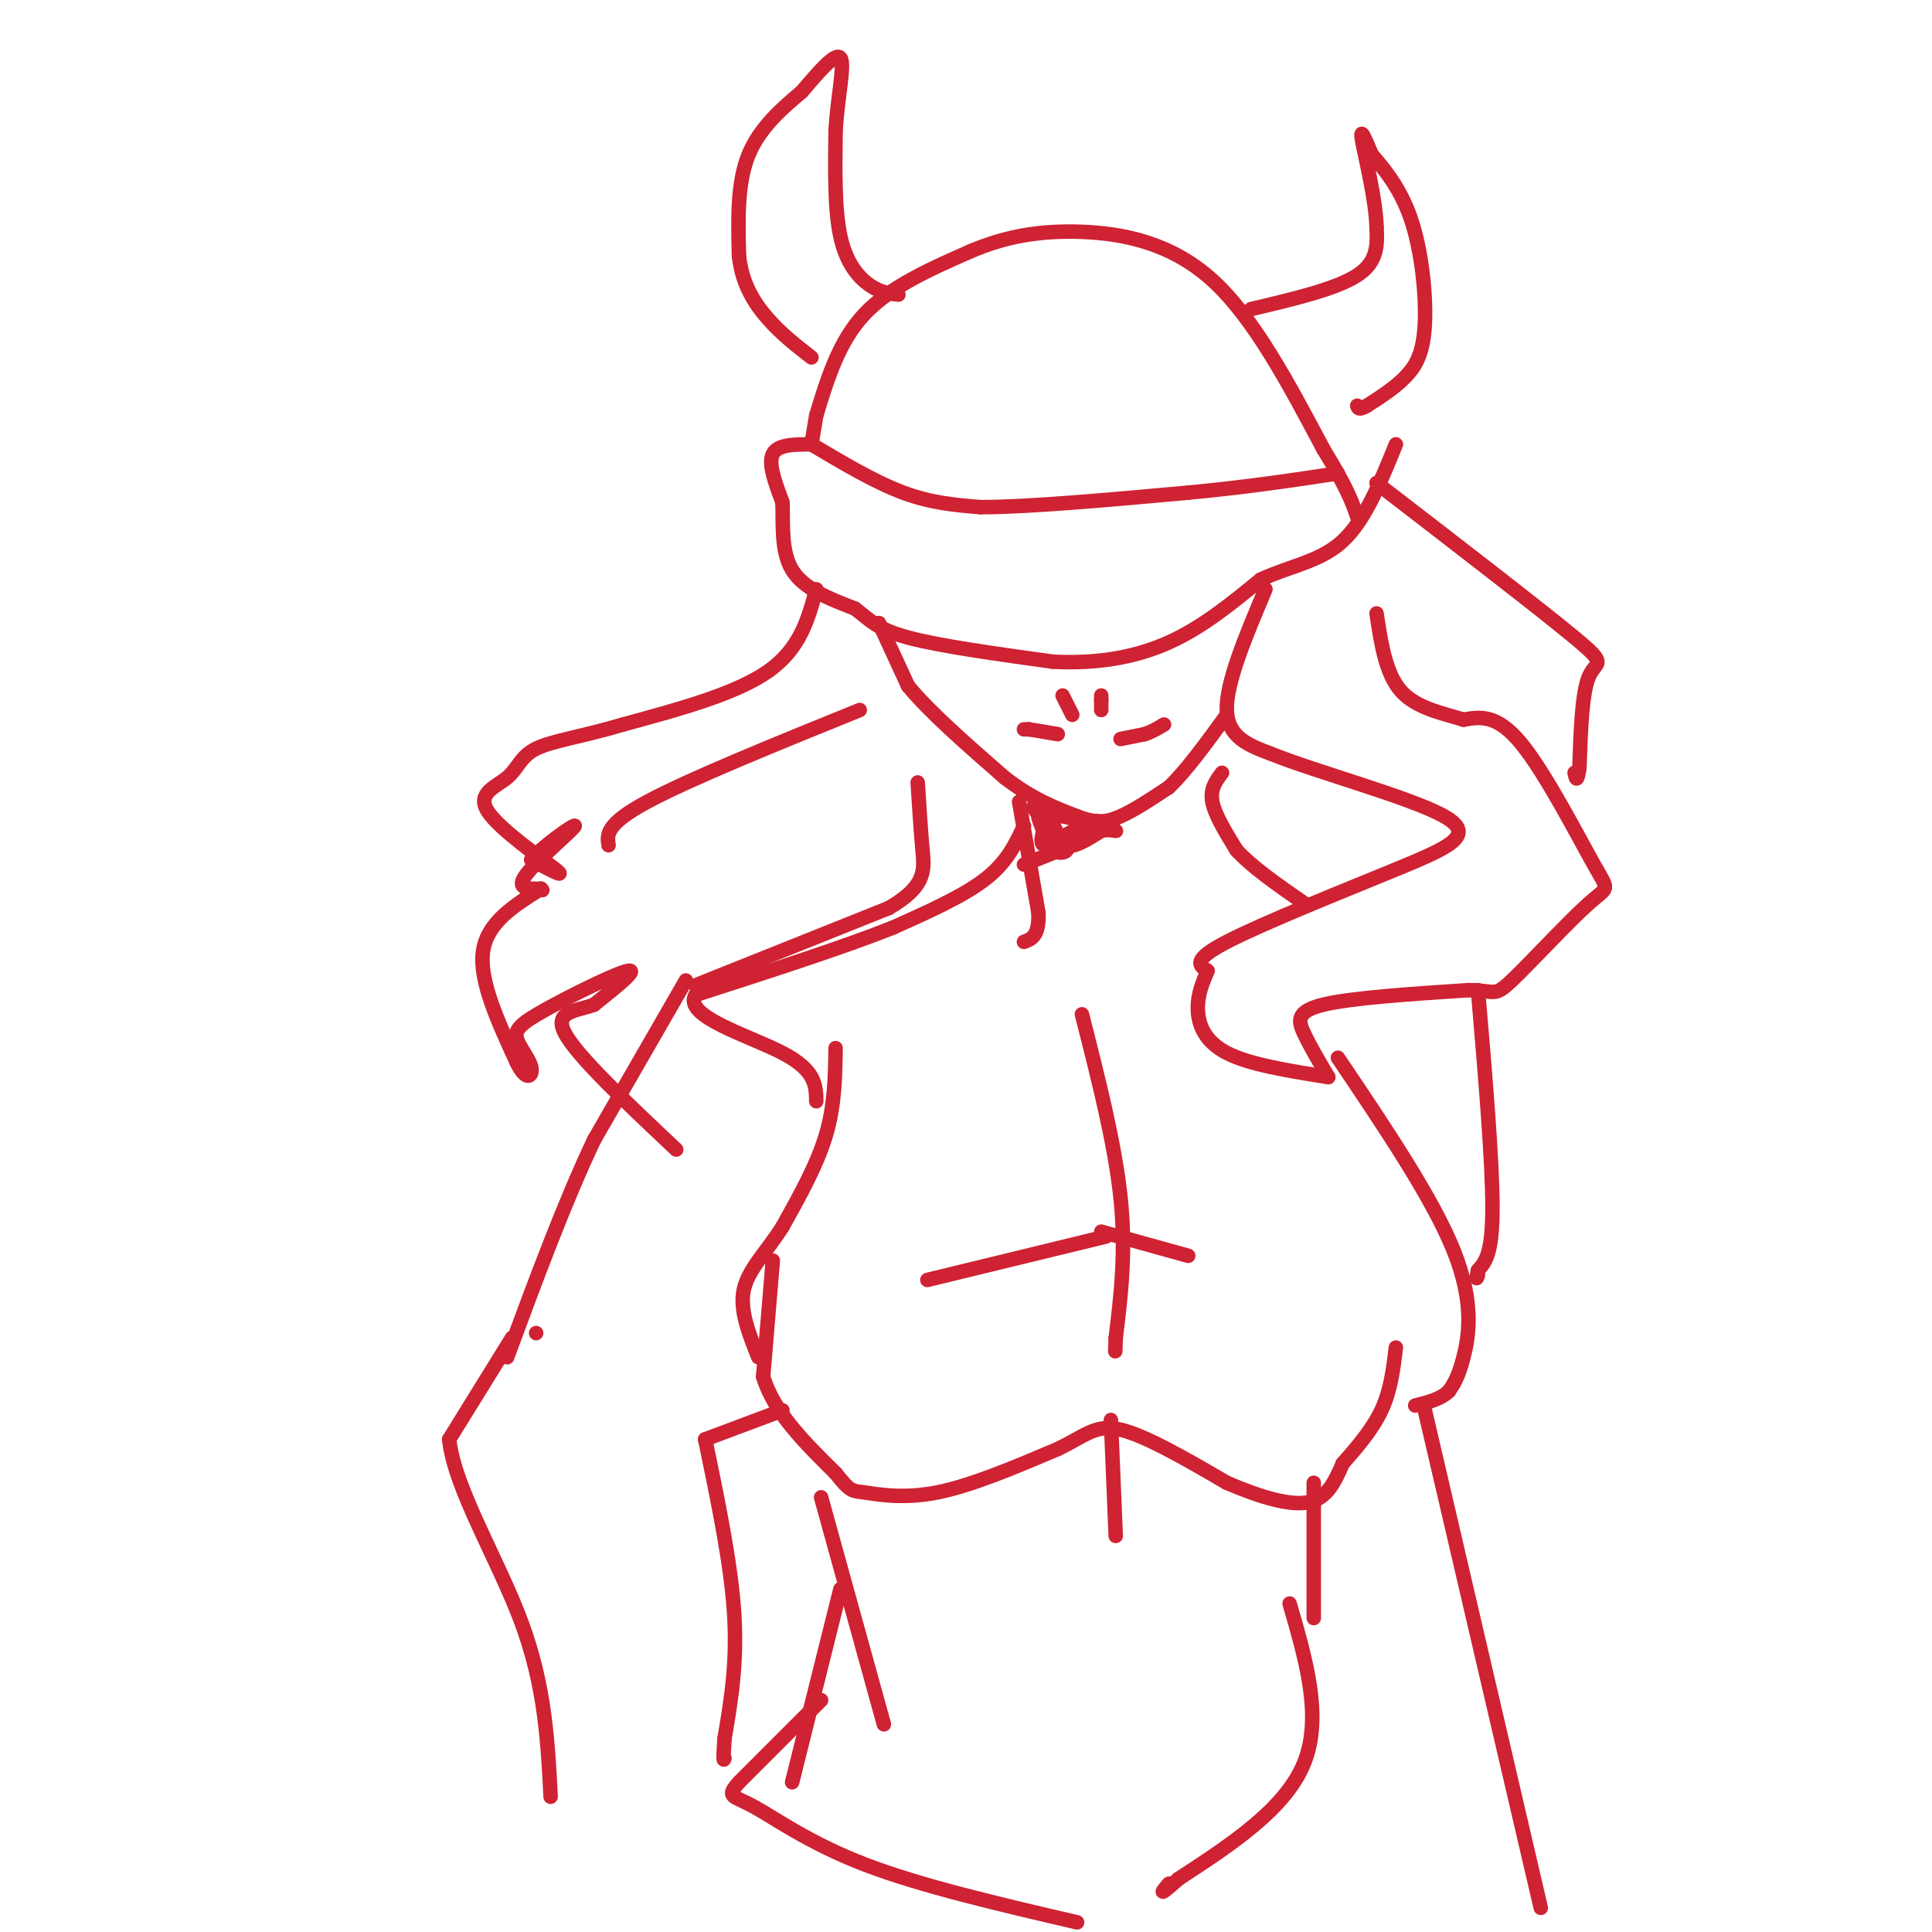 <svg viewBox='0 0 400 400' version='1.1' xmlns='http://www.w3.org/2000/svg' xmlns:xlink='http://www.w3.org/1999/xlink'><g fill='none' stroke='rgb(207,34,51)' stroke-width='3' stroke-linecap='round' stroke-linejoin='round'><path d='M169,86c2.333,-7.667 4.667,-15.333 10,-21c5.333,-5.667 13.667,-9.333 22,-13'/><path d='M201,52c7.274,-3.095 14.458,-4.333 23,-4c8.542,0.333 18.440,2.238 27,10c8.560,7.762 15.780,21.381 23,35'/><path d='M274,93c5.000,8.167 6.000,11.083 7,14'/><path d='M186,61c-1.889,-0.222 -3.778,-0.444 -6,-2c-2.222,-1.556 -4.778,-4.444 -6,-10c-1.222,-5.556 -1.111,-13.778 -1,-22'/><path d='M173,27c0.422,-7.067 1.978,-13.733 1,-15c-0.978,-1.267 -4.489,2.867 -8,7'/><path d='M166,19c-3.600,3.044 -8.600,7.156 -11,13c-2.400,5.844 -2.200,13.422 -2,21'/><path d='M153,53c0.622,5.800 3.178,9.800 6,13c2.822,3.200 5.911,5.600 9,8'/><path d='M259,64c8.833,-2.083 17.667,-4.167 22,-7c4.333,-2.833 4.167,-6.417 4,-10'/><path d='M285,47c-0.133,-5.689 -2.467,-14.911 -3,-18c-0.533,-3.089 0.733,-0.044 2,3'/><path d='M284,32c1.901,2.231 5.654,6.309 8,13c2.346,6.691 3.285,15.994 3,22c-0.285,6.006 -1.796,8.716 -4,11c-2.204,2.284 -5.102,4.142 -8,6'/><path d='M283,84c-1.667,1.000 -1.833,0.500 -2,0'/><path d='M169,86c0.000,0.000 -1.000,6.000 -1,6'/><path d='M168,92c6.583,3.917 13.167,7.833 19,10c5.833,2.167 10.917,2.583 16,3'/><path d='M203,105c9.833,0.000 26.417,-1.500 43,-3'/><path d='M246,102c12.333,-1.167 21.667,-2.583 31,-4'/><path d='M168,92c-3.500,0.000 -7.000,0.000 -8,2c-1.000,2.000 0.500,6.000 2,10'/><path d='M162,104c0.178,4.311 -0.378,10.089 2,14c2.378,3.911 7.689,5.956 13,8'/><path d='M177,126c3.133,2.356 4.467,4.244 11,6c6.533,1.756 18.267,3.378 30,5'/><path d='M218,137c9.156,0.467 17.044,-0.867 24,-4c6.956,-3.133 12.978,-8.067 19,-13'/><path d='M261,120c6.244,-2.911 12.356,-3.689 17,-8c4.644,-4.311 7.822,-12.156 11,-20'/><path d='M169,122c-1.667,6.167 -3.333,12.333 -10,17c-6.667,4.667 -18.333,7.833 -30,11'/><path d='M129,150c-8.483,2.531 -14.690,3.358 -18,5c-3.310,1.642 -3.722,4.100 -6,6c-2.278,1.900 -6.421,3.242 -4,7c2.421,3.758 11.406,9.931 14,12c2.594,2.069 -1.203,0.035 -5,-2'/><path d='M110,178c1.893,-2.452 9.125,-7.583 9,-7c-0.125,0.583 -7.607,6.881 -10,10c-2.393,3.119 0.304,3.060 3,3'/><path d='M112,184c0.500,0.500 0.250,0.250 0,0'/><path d='M112,184c-5.583,3.500 -11.167,7.000 -12,13c-0.833,6.000 3.083,14.500 7,23'/><path d='M107,220c1.963,4.091 3.371,2.820 3,1c-0.371,-1.820 -2.522,-4.189 -3,-6c-0.478,-1.811 0.718,-3.065 6,-6c5.282,-2.935 14.652,-7.553 17,-8c2.348,-0.447 -2.326,3.276 -7,7'/><path d='M123,208c-3.444,1.356 -8.556,1.244 -6,6c2.556,4.756 12.778,14.378 23,24'/><path d='M182,129c0.000,0.000 6.000,13.000 6,13'/><path d='M188,142c4.333,5.333 12.167,12.167 20,19'/><path d='M208,161c5.833,4.500 10.417,6.250 15,8'/><path d='M223,169c3.889,1.511 6.111,1.289 9,0c2.889,-1.289 6.444,-3.644 10,-6'/><path d='M242,163c3.667,-3.500 7.833,-9.250 12,-15'/><path d='M212,151c0.000,0.000 1.000,0.000 1,0'/><path d='M213,151c1.167,0.167 3.583,0.583 6,1'/><path d='M232,153c0.000,0.000 5.000,-1.000 5,-1'/><path d='M237,152c1.500,-0.500 2.750,-1.250 4,-2'/><path d='M262,122c-4.083,9.667 -8.167,19.333 -8,25c0.167,5.667 4.583,7.333 9,9'/><path d='M263,156c9.606,3.890 29.121,9.115 36,13c6.879,3.885 1.121,6.431 -10,11c-11.121,4.569 -27.606,11.163 -35,15c-7.394,3.837 -5.697,4.919 -4,6'/><path d='M250,201c-1.044,2.489 -2.089,4.978 -2,8c0.089,3.022 1.311,6.578 6,9c4.689,2.422 12.844,3.711 21,5'/><path d='M275,223c-1.889,-3.200 -3.778,-6.400 -5,-9c-1.222,-2.600 -1.778,-4.600 4,-6c5.778,-1.400 17.889,-2.200 30,-3'/><path d='M304,205c5.779,0.026 5.225,1.593 9,-2c3.775,-3.593 11.878,-12.344 16,-16c4.122,-3.656 4.264,-2.215 1,-8c-3.264,-5.785 -9.932,-18.796 -15,-25c-5.068,-6.204 -8.534,-5.602 -12,-5'/><path d='M303,149c-4.533,-1.400 -9.867,-2.400 -13,-6c-3.133,-3.600 -4.067,-9.800 -5,-16'/><path d='M285,100c16.933,13.044 33.867,26.089 41,32c7.133,5.911 4.467,4.689 3,8c-1.467,3.311 -1.733,11.156 -2,19'/><path d='M327,159c-0.500,3.333 -0.750,2.167 -1,1'/><path d='M211,166c0.000,0.000 4.000,23.000 4,23'/><path d='M215,189c0.167,4.833 -1.417,5.417 -3,6'/><path d='M212,171c-1.750,3.750 -3.500,7.500 -8,11c-4.500,3.500 -11.750,6.750 -19,10'/><path d='M185,192c-10.000,4.000 -25.500,9.000 -41,14'/><path d='M144,206c-2.689,4.400 11.089,8.400 18,12c6.911,3.600 6.956,6.800 7,10'/><path d='M173,217c-0.083,5.917 -0.167,11.833 -2,18c-1.833,6.167 -5.417,12.583 -9,19'/><path d='M162,254c-3.311,5.222 -7.089,8.778 -8,13c-0.911,4.222 1.044,9.111 3,14'/><path d='M224,210c3.417,13.417 6.833,26.833 8,38c1.167,11.167 0.083,20.083 -1,29'/><path d='M231,277c-0.167,4.833 -0.083,2.417 0,0'/><path d='M229,256c0.000,0.000 -37.000,9.000 -37,9'/><path d='M228,255c0.000,0.000 18.000,5.000 18,5'/><path d='M212,179c0.000,0.000 10.000,-4.000 10,-4'/><path d='M222,175c2.444,-1.422 3.556,-2.978 3,-4c-0.556,-1.022 -2.778,-1.511 -5,-2'/><path d='M220,169c-2.422,-1.111 -5.978,-2.889 -6,-2c-0.022,0.889 3.489,4.444 7,8'/><path d='M221,175c0.467,1.689 -1.867,1.911 -3,1c-1.133,-0.911 -1.067,-2.956 -1,-5'/><path d='M217,171c-0.111,0.200 0.111,3.200 0,3c-0.111,-0.200 -0.556,-3.600 -1,-7'/><path d='M216,167c0.500,0.167 2.250,4.083 4,8'/><path d='M220,175c2.000,0.833 5.000,-1.083 8,-3'/><path d='M228,172c2.089,-0.378 3.311,0.178 3,0c-0.311,-0.178 -2.156,-1.089 -4,-2'/><path d='M227,170c-2.333,0.500 -6.167,2.750 -10,5'/><path d='M217,175c-1.833,0.333 -1.417,-1.333 -1,-3'/><path d='M216,172c-0.467,-1.222 -1.133,-2.778 -1,-3c0.133,-0.222 1.067,0.889 2,2'/><path d='M253,160c-1.250,1.667 -2.500,3.333 -2,6c0.500,2.667 2.750,6.333 5,10'/><path d='M256,176c3.167,3.500 8.583,7.250 14,11'/><path d='M220,144c0.000,0.000 2.000,4.000 2,4'/><path d='M228,147c0.000,0.000 0.000,-2.000 0,-2'/><path d='M228,145c0.000,-0.500 0.000,-0.750 0,-1'/><path d='M142,203c0.000,0.000 -19.000,33.000 -19,33'/><path d='M123,236c-6.167,13.000 -12.083,29.000 -18,45'/><path d='M160,261c0.000,0.000 -2.000,24.000 -2,24'/><path d='M158,285c2.167,7.333 8.583,13.667 15,20'/><path d='M173,305c3.083,3.893 3.292,3.625 6,4c2.708,0.375 7.917,1.393 15,0c7.083,-1.393 16.042,-5.196 25,-9'/><path d='M219,300c5.800,-2.778 7.800,-5.222 13,-4c5.200,1.222 13.600,6.111 22,11'/><path d='M254,307c6.889,2.956 13.111,4.844 17,4c3.889,-0.844 5.444,-4.422 7,-8'/><path d='M278,303c2.733,-3.111 6.067,-6.889 8,-11c1.933,-4.111 2.467,-8.556 3,-13'/><path d='M277,219c9.844,14.600 19.689,29.200 24,40c4.311,10.800 3.089,17.800 2,22c-1.089,4.200 -2.044,5.600 -3,7'/><path d='M300,288c-1.667,1.667 -4.333,2.333 -7,3'/><path d='M170,310c0.000,0.000 13.000,47.000 13,47'/><path d='M174,329c0.000,0.000 -10.000,40.000 -10,40'/><path d='M272,307c0.000,0.000 0.000,28.000 0,28'/><path d='M178,147c-17.667,7.167 -35.333,14.333 -44,19c-8.667,4.667 -8.333,6.833 -8,9'/><path d='M144,204c0.000,0.000 40.000,-16.000 40,-16'/><path d='M184,188c7.822,-4.533 7.378,-7.867 7,-12c-0.378,-4.133 -0.689,-9.067 -1,-14'/><path d='M306,205c1.500,17.667 3.000,35.333 3,45c0.000,9.667 -1.500,11.333 -3,13'/><path d='M306,263c-0.500,2.333 -0.250,1.667 0,1'/><path d='M111,276c0.000,0.000 0.000,0.000 0,0'/><path d='M106,277c0.000,0.000 -13.000,21.000 -13,21'/><path d='M93,298c1.044,10.111 10.156,24.889 15,38c4.844,13.111 5.422,24.556 6,36'/><path d='M162,292c0.000,0.000 -16.000,6.000 -16,6'/><path d='M146,298c2.667,12.833 5.333,25.667 6,36c0.667,10.333 -0.667,18.167 -2,26'/><path d='M150,360c-0.333,5.000 -0.167,4.500 0,4'/><path d='M295,292c0.000,0.000 24.000,103.000 24,103'/><path d='M170,352c0.000,0.000 -17.000,17.000 -17,17'/><path d='M153,369c-2.798,3.190 -1.292,2.667 3,5c4.292,2.333 11.369,7.524 23,12c11.631,4.476 27.815,8.238 44,12'/><path d='M267,332c3.417,11.750 6.833,23.500 3,33c-3.833,9.500 -14.917,16.750 -26,24'/><path d='M244,389c-4.667,4.167 -3.333,2.583 -2,1'/><path d='M230,294c0.000,0.000 1.000,24.000 1,24'/></g>
</svg>